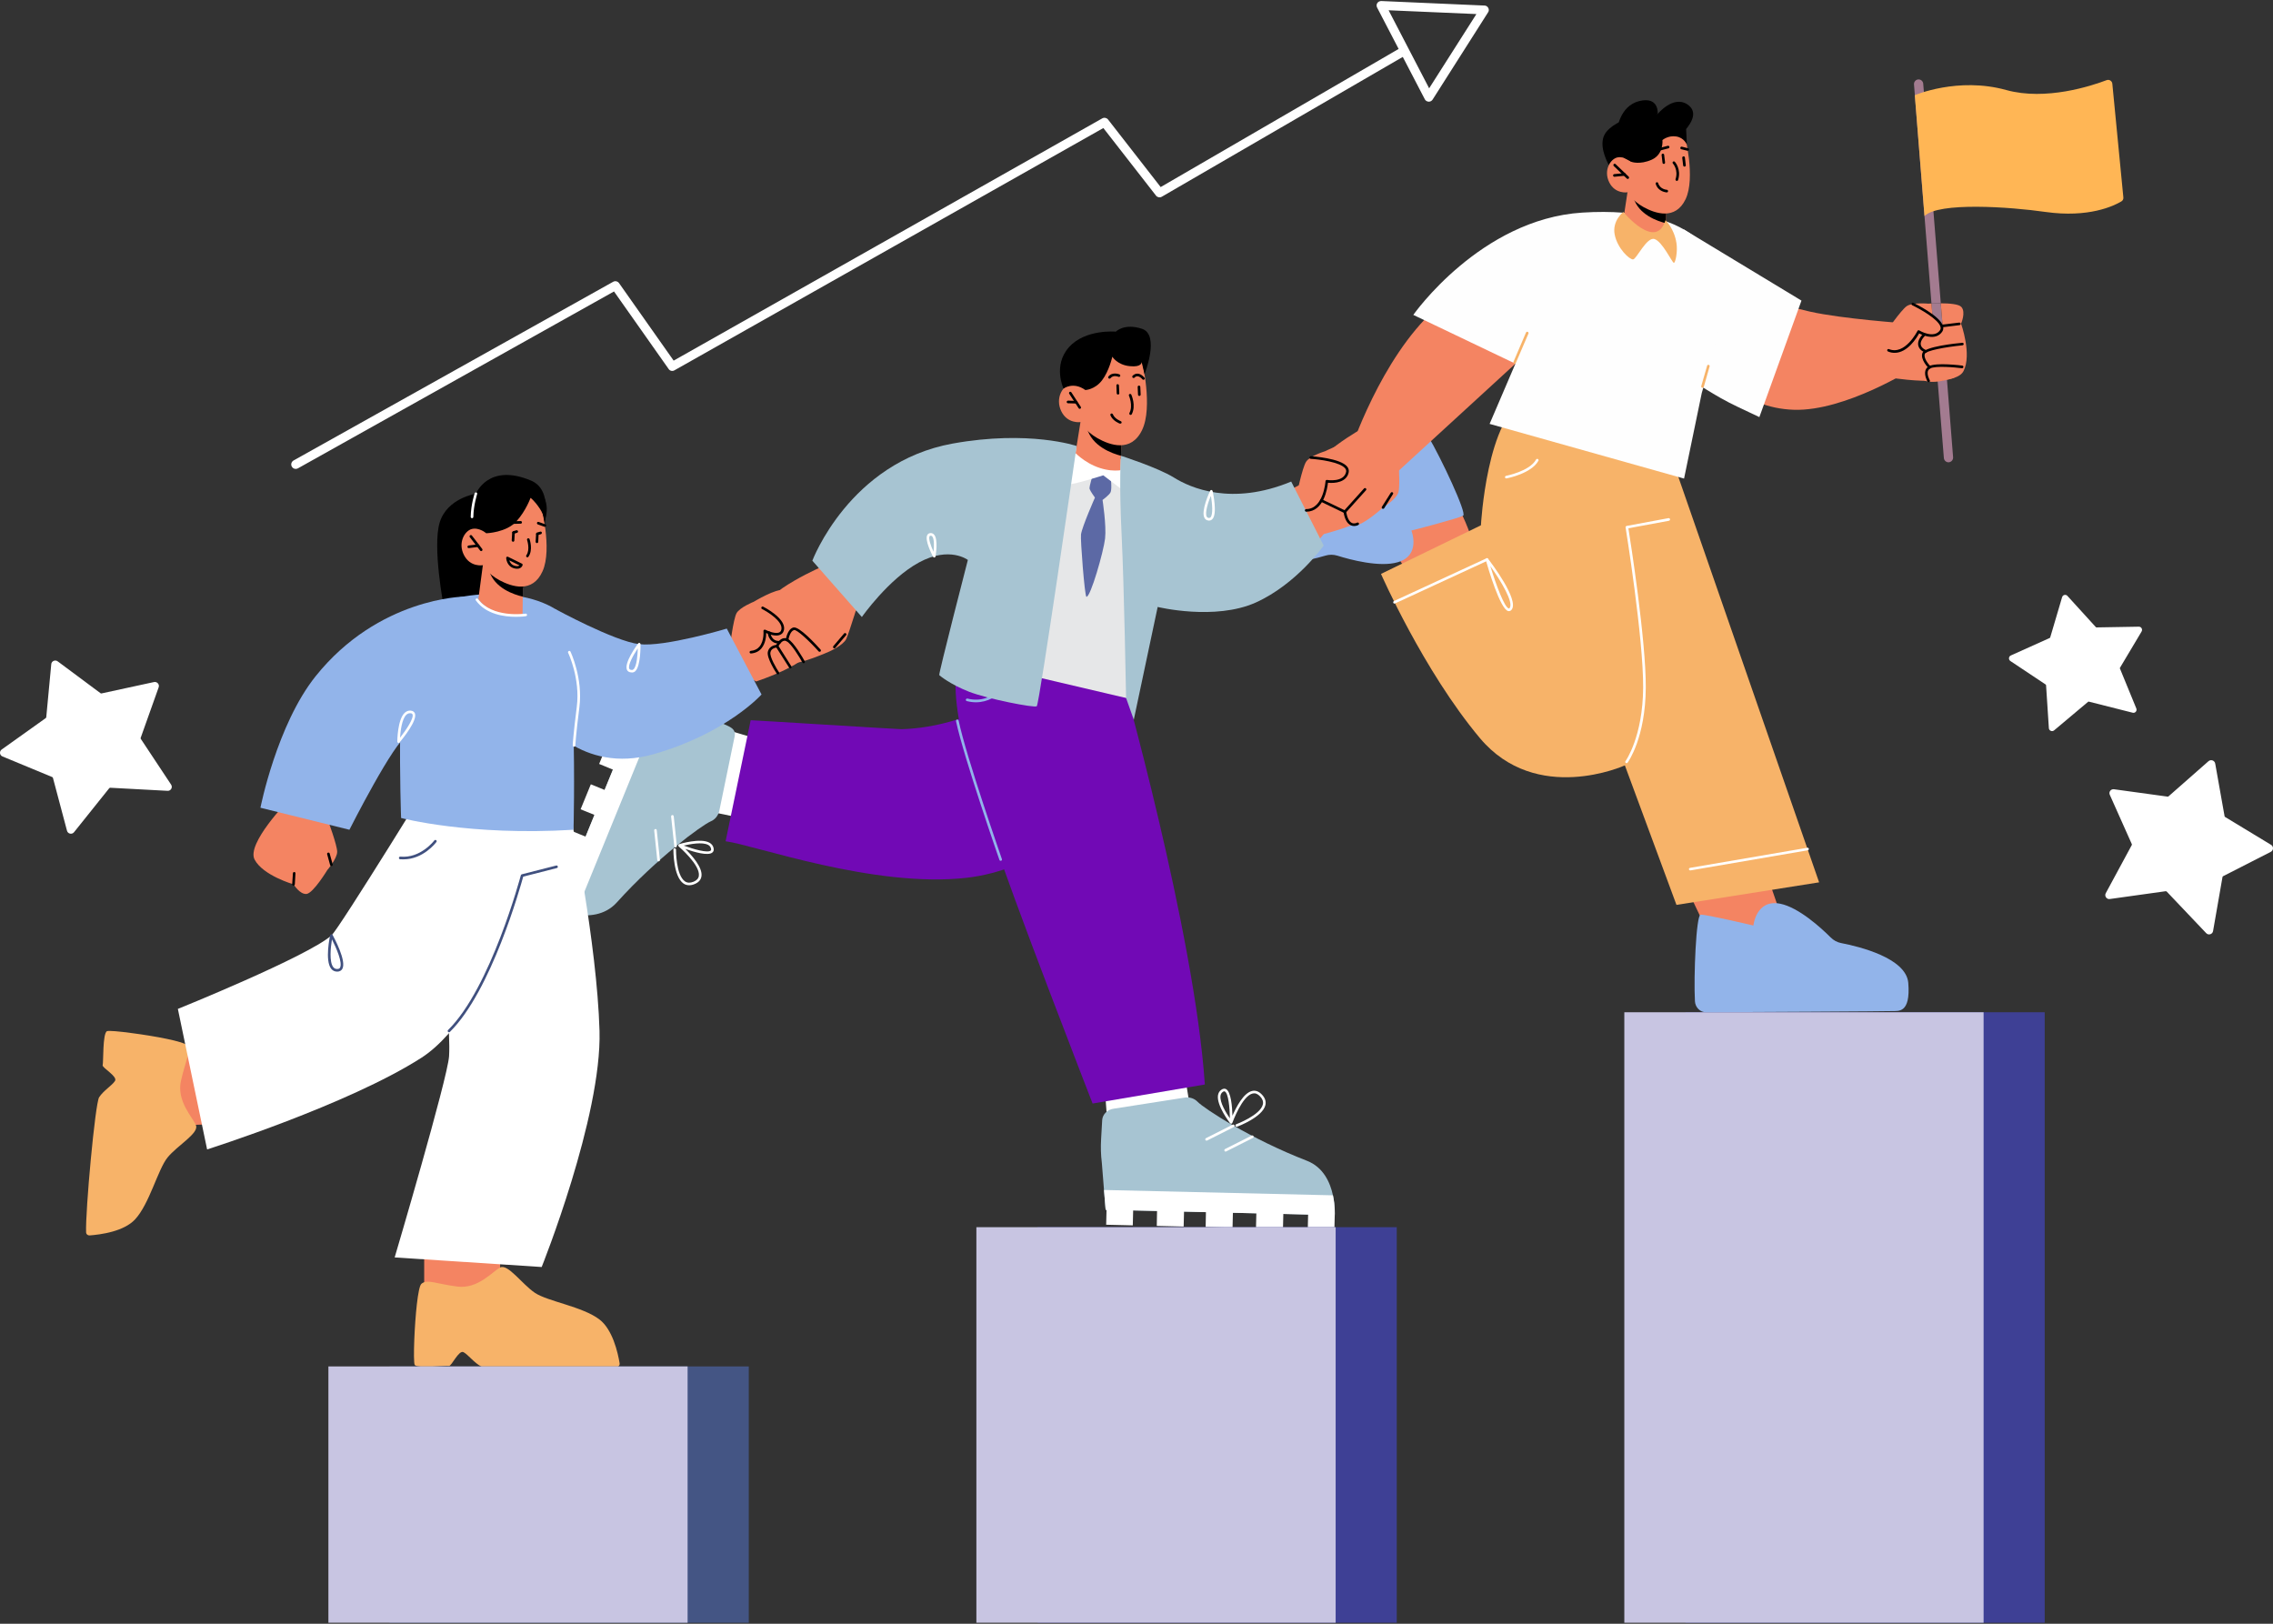 <svg width="231" height="165" viewBox="0 0 231 165" fill="none" xmlns="http://www.w3.org/2000/svg">
<rect x="0" y="0" width="231" height="165" fill="#333333" stroke="none"/>
<g clip-path="url(#clip0_378_13199)">
<path fill-rule="evenodd" clip-rule="evenodd" d="M75.28 83.112L71.195 82.275L72.419 73.737L76.816 75.044L75.28 83.112Z" fill="white"/>
<path fill-rule="evenodd" clip-rule="evenodd" d="M69.917 72.165L67.24 71.392L65.299 70.831L56.504 92.394C56.504 92.394 57.332 92.771 58.445 92.937C59.761 93.139 61.462 93.047 62.668 91.723C66.771 87.169 71.324 83.857 72.235 83.462C72.658 83.287 72.971 82.9 73.091 82.44L74.645 74.906C74.802 74.262 74.48 73.995 73.937 73.747L72.18 72.956C71.453 72.624 70.69 72.358 69.917 72.165Z" fill="#A7C4D2"/>
<path fill-rule="evenodd" clip-rule="evenodd" d="M67.239 71.391L65.298 70.83L65.27 70.913L63.863 70.343L62.842 72.845L64.24 73.415L63.32 75.669L61.922 75.099L60.891 77.629L62.29 78.208L61.443 80.269L60.045 79.699L59.005 82.238L60.413 82.808L59.511 85.016L58.113 84.446L57.074 86.975L58.472 87.546L57.524 89.892L56.117 89.312L55.096 91.824L56.503 92.394C56.503 92.394 57.331 92.771 58.444 92.937L67.239 71.391Z" fill="white"/>
<path fill-rule="evenodd" clip-rule="evenodd" d="M66.936 87.527C66.863 87.527 66.807 87.481 66.798 87.408L66.485 84.39C66.476 84.317 66.531 84.252 66.605 84.243C66.679 84.234 66.743 84.289 66.743 84.363L67.065 87.38C67.074 87.454 67.019 87.518 66.945 87.527H66.936Z" fill="white"/>
<path fill-rule="evenodd" clip-rule="evenodd" d="M68.655 86.111C68.591 86.111 68.526 86.065 68.526 85.991L68.204 82.974C68.195 82.9 68.25 82.836 68.324 82.827C68.397 82.817 68.462 82.873 68.471 82.946L68.784 85.964C68.793 86.037 68.738 86.102 68.664 86.111H68.655Z" fill="white"/>
<path fill-rule="evenodd" clip-rule="evenodd" d="M69.484 85.927C70.515 86.304 71.922 86.7 72.226 86.433C72.244 86.414 72.299 86.368 72.253 86.212C72.217 86.065 72.125 85.945 71.977 85.862C71.379 85.531 70.119 85.78 69.484 85.927ZM70.046 89.956C69.834 89.956 69.641 89.901 69.475 89.791C68.426 89.082 68.436 86.433 68.436 86.322C68.436 86.249 68.491 86.194 68.564 86.194C68.629 86.194 68.702 86.249 68.702 86.322C68.702 86.35 68.684 88.944 69.622 89.57C69.862 89.726 70.147 89.736 70.487 89.597C70.809 89.46 70.984 89.266 71.021 89.009C71.195 87.914 69.024 86.056 68.969 86.01C68.96 86 68.951 85.982 68.942 85.964C68.932 85.954 68.932 85.945 68.932 85.945C68.923 85.918 68.923 85.89 68.932 85.872C68.951 85.817 68.978 85.798 69.015 85.78C69.107 85.752 71.186 85.126 72.097 85.632C72.318 85.752 72.456 85.927 72.511 86.148C72.585 86.405 72.493 86.552 72.4 86.626C71.977 87.003 70.533 86.58 69.65 86.267C70.322 86.93 71.425 88.162 71.287 89.046C71.232 89.404 71.002 89.671 70.588 89.837C70.395 89.919 70.211 89.956 70.046 89.956Z" fill="white"/>
<path fill-rule="evenodd" clip-rule="evenodd" d="M76.29 73.186L73.742 85.486C76.631 85.853 88.811 90.26 98.204 89.202C105.315 88.402 109.961 83.572 109.961 83.572L104.367 69.626C104.367 69.626 98.701 73.903 91.617 74.097C91.313 74.106 76.603 73.186 76.29 73.186Z" fill="#7109B5"/>
<path fill-rule="evenodd" clip-rule="evenodd" d="M140.844 54.713L144.901 61.07L150.963 59.156C150.963 59.156 149.133 52.532 148.001 51.392C146.851 50.242 140.844 54.713 140.844 54.713Z" fill="#F48462"/>
<path fill-rule="evenodd" clip-rule="evenodd" d="M143.622 43.867C144.155 43.581 144.818 43.793 145.149 44.345C146.437 46.507 149.096 52.164 148.7 52.395C148.194 52.698 143.438 53.912 143.438 53.912C143.438 53.912 144.45 56.433 142.049 57.132C140.209 57.675 137.219 56.875 135.931 56.47C135.517 56.341 135.094 56.341 134.698 56.461C132.987 56.967 128.158 58.19 126.787 56.028C125.122 53.379 126.382 53.048 126.879 52.744C127.311 52.486 140.034 45.762 143.622 43.867Z" fill="#92B4EA"/>
<path fill-rule="evenodd" clip-rule="evenodd" d="M207.799 164.896H171.295V102.863H207.799V164.896Z" fill="#3E4095"/>
<path fill-rule="evenodd" clip-rule="evenodd" d="M201.589 164.896H165.076V102.863H201.589V164.896Z" fill="#C8C5E2"/>
<path fill-rule="evenodd" clip-rule="evenodd" d="M225.13 77.61L226.078 82.937C226.078 82.974 226.105 83.001 226.133 83.02L230.779 85.835C231.082 85.991 231.073 86.424 230.76 86.571L225.93 89.036C225.894 89.055 225.866 89.082 225.866 89.128L224.909 94.611C224.854 94.942 224.44 95.071 224.21 94.823L220.199 90.6C220.171 90.573 220.135 90.563 220.089 90.563L214.422 91.355C214.091 91.41 213.842 91.051 214.008 90.757L216.648 85.872C216.666 85.844 216.666 85.798 216.648 85.77L214.422 80.784C214.265 80.481 214.532 80.14 214.863 80.205L220.282 80.95C220.319 80.959 220.355 80.95 220.383 80.922L224.431 77.362C224.679 77.132 225.084 77.27 225.13 77.61Z" fill="white"/>
<path fill-rule="evenodd" clip-rule="evenodd" d="M220.117 81.723C220.099 81.723 216.888 81.29 216.888 81.29C216.833 81.281 216.787 81.226 216.796 81.171C216.805 81.106 216.86 81.06 216.916 81.079L220.126 81.511C220.191 81.52 220.228 81.576 220.218 81.631C220.218 81.686 220.172 81.723 220.117 81.723Z" fill="white"/>
<path fill-rule="evenodd" clip-rule="evenodd" d="M210.126 60.573L212.997 63.728C213.015 63.746 213.043 63.756 213.07 63.756L217.348 63.682C217.615 63.664 217.78 63.958 217.642 64.179L215.453 67.85C215.434 67.877 215.434 67.905 215.444 67.932L217.109 71.989C217.21 72.238 216.989 72.495 216.732 72.422L212.288 71.299C212.261 71.29 212.224 71.299 212.205 71.318L208.756 74.216C208.553 74.39 208.24 74.252 208.222 73.995L207.937 69.634C207.937 69.607 207.918 69.579 207.9 69.561L204.321 67.178C204.091 67.031 204.128 66.69 204.377 66.598L208.305 64.832C208.332 64.814 208.351 64.795 208.36 64.768L209.565 60.692C209.63 60.435 209.961 60.361 210.126 60.573Z" fill="white"/>
<path fill-rule="evenodd" clip-rule="evenodd" d="M206.142 66.507C206.105 66.507 206.068 66.479 206.05 66.442C206.022 66.387 206.05 66.323 206.096 66.295L208.424 65.246C208.479 65.219 208.543 65.246 208.571 65.301C208.589 65.357 208.571 65.412 208.516 65.439L206.188 66.497C206.179 66.497 206.16 66.507 206.142 66.507Z" fill="white"/>
<path fill-rule="evenodd" clip-rule="evenodd" d="M5.878 67.215L10.22 70.444C10.248 70.463 10.285 70.472 10.321 70.463L15.63 69.313C15.961 69.23 16.246 69.552 16.117 69.865L14.296 74.98C14.286 75.016 14.286 75.053 14.314 75.09L17.387 79.727C17.58 80.012 17.359 80.389 17.019 80.361L11.214 80.049C11.168 80.049 11.131 80.067 11.103 80.094L7.525 84.565C7.313 84.832 6.89 84.74 6.807 84.409L5.381 79.046C5.372 79.009 5.345 78.981 5.308 78.963L0.266 76.875C-0.056 76.755 -0.092 76.323 0.193 76.148L4.645 72.974C4.673 72.956 4.691 72.919 4.701 72.882L5.207 67.519C5.216 67.178 5.611 67.004 5.878 67.215Z" fill="white"/>
<path fill-rule="evenodd" clip-rule="evenodd" d="M2.346 75.568C2.309 75.568 2.281 75.55 2.263 75.522C2.226 75.476 2.235 75.403 2.281 75.375L4.922 73.489C4.968 73.452 5.032 73.461 5.069 73.507C5.106 73.563 5.096 73.627 5.041 73.664L2.41 75.55C2.392 75.559 2.364 75.568 2.346 75.568Z" fill="white"/>
<path fill-rule="evenodd" clip-rule="evenodd" d="M50.828 126.027V132.568H43.109V126.027H50.828Z" fill="#F48462"/>
<path fill-rule="evenodd" clip-rule="evenodd" d="M21.489 114.243L14.958 114.482L14.654 106.414L21.195 106.175L21.489 114.243Z" fill="#F48462"/>
<path fill-rule="evenodd" clip-rule="evenodd" d="M10.874 104.786C10.414 104.988 10.524 107.987 10.432 108.235C10.341 108.493 11.996 109.385 11.684 109.845C11.389 110.305 10.515 110.821 10.074 111.501C9.669 112.127 8.666 123.093 8.749 125.236C8.758 125.42 8.915 125.549 9.108 125.54C9.586 125.503 10.515 125.411 11.454 125.144C12.3 124.905 13.165 124.519 13.726 123.911C15.189 122.338 16.044 118.833 17.029 117.619C18.013 116.405 20.239 115.163 19.917 114.353C19.595 113.544 17.93 111.915 18.39 109.836C18.85 107.757 19.457 106.837 18.997 106.221C18.703 105.834 15.722 105.282 13.45 104.988C12.125 104.804 11.04 104.712 10.874 104.786Z" fill="#F7B369"/>
<path fill-rule="evenodd" clip-rule="evenodd" d="M42.142 138.686C42.39 139.119 45.362 138.732 45.619 138.806C45.877 138.87 46.622 137.141 47.11 137.407C47.588 137.665 48.186 138.484 48.904 138.861C49.566 139.211 60.569 139.192 62.703 138.916C62.878 138.889 63.006 138.714 62.97 138.53C62.896 138.061 62.712 137.141 62.362 136.23C62.041 135.411 61.581 134.583 60.927 134.086C59.225 132.771 55.656 132.247 54.359 131.373C53.062 130.499 51.617 128.401 50.835 128.797C50.063 129.192 48.591 131.005 46.484 130.738C44.368 130.471 43.402 129.947 42.823 130.462C42.464 130.784 42.197 133.81 42.105 136.092C42.05 137.435 42.059 138.521 42.142 138.686Z" fill="#F7B369"/>
<path fill-rule="evenodd" clip-rule="evenodd" d="M74.194 65.596C74.194 65.596 74.525 62.937 74.847 62.321C75.178 61.714 76.595 61.152 76.595 61.152C76.595 61.152 78.95 59.736 79.594 59.993C80.238 60.242 80.311 61.465 80.311 61.465C80.311 61.465 82.63 63.682 82.648 65.522C82.657 67.371 76.843 69.248 76.843 69.248L74.074 67.721L74.194 65.596Z" fill="#F48462"/>
<path fill-rule="evenodd" clip-rule="evenodd" d="M33.329 83.369C33.329 83.369 34.267 85.871 34.267 86.561C34.258 87.261 33.265 88.411 33.265 88.411C33.265 88.411 31.839 90.757 31.158 90.839C30.468 90.913 29.833 89.864 29.833 89.864C29.833 89.864 26.742 88.981 25.877 87.353C25.013 85.734 29.281 81.364 29.281 81.364L32.446 81.428L33.329 83.369Z" fill="#F48462"/>
<path fill-rule="evenodd" clip-rule="evenodd" d="M78.969 62.919C78.932 62.919 78.895 62.901 78.867 62.873C78.821 62.809 78.831 62.726 78.886 62.68L80.109 61.714C80.165 61.668 80.247 61.677 80.293 61.741C80.339 61.797 80.33 61.879 80.275 61.925L79.051 62.891C79.033 62.91 79.005 62.919 78.969 62.919Z" fill="black"/>
<path fill-rule="evenodd" clip-rule="evenodd" d="M51.986 62.063C51.986 62.063 58.315 50.665 53.964 48.834C49.612 47.004 48.37 50.168 48.37 50.168C48.37 50.168 45.436 50.61 44.681 53.103C43.936 55.605 45.096 61.621 45.096 61.621L51.986 62.063Z" fill="black"/>
<path fill-rule="evenodd" clip-rule="evenodd" d="M77.394 70.573C77.394 70.573 73.844 74.519 66.438 76.635C59.023 78.751 55.049 72.928 55.049 72.928L56.42 61.879C56.42 61.879 62.399 65.145 64.957 65.458C67.523 65.771 73.862 63.876 73.862 63.876L77.394 70.573Z" fill="#92B4EA"/>
<path fill-rule="evenodd" clip-rule="evenodd" d="M56.852 82.928C56.852 82.928 50.256 102.734 42.823 107.49C35.39 112.256 21.048 116.8 21.048 116.8L18.076 102.523C18.076 102.523 31.176 97.233 33.679 95.062C34.47 94.381 44.856 77.491 44.856 77.491L56.852 82.928Z" fill="white"/>
<path fill-rule="evenodd" clip-rule="evenodd" d="M58.021 83.001C58.021 83.001 60.67 95.825 60.928 104.758C61.167 113.516 55.049 128.75 55.049 128.75L40.109 127.775C40.109 127.775 45.491 109.597 45.638 107.325C45.785 105.062 45.178 98.548 45.178 98.548L49.208 82.044L58.021 83.001Z" fill="white"/>
<path fill-rule="evenodd" clip-rule="evenodd" d="M58.287 84.317C58.287 84.317 58.839 63.361 56.419 61.879C52.123 59.23 43.936 60.343 42.022 63.011C40.109 65.67 40.762 83.121 40.762 83.121C40.762 83.121 47.707 84.97 58.287 84.317Z" fill="#92B4EA"/>
<path fill-rule="evenodd" clip-rule="evenodd" d="M49.07 57.436L48.619 60.84C48.619 60.84 49.097 61.898 51.075 62.33C52.538 62.643 53.108 62.385 53.108 62.385L53.127 60.628L53.154 58.917L49.659 57.648L49.07 57.436Z" fill="#F48462"/>
<path fill-rule="evenodd" clip-rule="evenodd" d="M49.658 57.648C49.658 57.739 49.677 57.859 49.713 57.988C50.247 59.791 52.28 60.435 53.126 60.628L53.154 58.917L49.658 57.648Z" fill="black"/>
<path fill-rule="evenodd" clip-rule="evenodd" d="M54.948 51.254C54.948 51.254 56.162 55.771 55.141 58.043C54.12 60.324 52.013 59.625 50.781 58.972C49.557 58.319 49.07 57.436 49.07 57.436C49.07 57.436 47.8 57.666 47.156 56.414C46.512 55.173 47.211 53.949 47.947 53.756C48.683 53.563 49.428 54.188 49.428 54.188L48.968 52.864C48.968 52.864 52.611 47.013 54.948 51.254Z" fill="#F48462"/>
<path fill-rule="evenodd" clip-rule="evenodd" d="M54.607 54.372C54.552 54.372 54.497 54.336 54.488 54.28C54.478 54.262 54.478 54.253 54.478 54.243C54.478 54.188 54.515 54.133 54.58 54.115L54.902 54.023C54.975 54.004 55.049 54.041 55.067 54.115C55.067 54.124 55.067 54.142 55.067 54.151C55.067 54.207 55.031 54.262 54.975 54.28L54.644 54.372C54.635 54.372 54.626 54.372 54.607 54.372Z" fill="black"/>
<path fill-rule="evenodd" clip-rule="evenodd" d="M49.429 54.188C49.429 54.188 51.472 54.124 52.502 52.956C53.45 51.898 53.919 50.591 53.919 50.591C53.919 50.591 54.314 50.867 54.848 51.668C55.382 52.468 55.317 53.02 55.317 53.02C55.317 53.02 56.421 50.573 53.992 49.303C51.555 48.034 49.19 49.469 48.344 50.987C47.507 52.496 49.429 54.188 49.429 54.188Z" fill="black"/>
<path fill-rule="evenodd" clip-rule="evenodd" d="M47.967 52.661C47.893 52.652 47.838 52.597 47.838 52.523C47.856 51.281 48.224 50.168 48.243 50.122C48.27 50.058 48.344 50.021 48.408 50.039C48.482 50.067 48.519 50.141 48.491 50.205C48.491 50.214 48.123 51.337 48.105 52.532C48.105 52.597 48.04 52.661 47.967 52.661Z" fill="white"/>
<path fill-rule="evenodd" clip-rule="evenodd" d="M48.895 56.001C48.858 56.001 48.821 55.982 48.794 55.946L47.745 54.584C47.699 54.52 47.717 54.437 47.772 54.4C47.828 54.354 47.91 54.363 47.956 54.419L49.005 55.78C49.051 55.844 49.042 55.927 48.978 55.973C48.959 55.992 48.932 56.001 48.895 56.001Z" fill="black"/>
<path fill-rule="evenodd" clip-rule="evenodd" d="M47.636 55.697C47.571 55.697 47.516 55.651 47.507 55.587C47.498 55.513 47.553 55.449 47.627 55.43L48.565 55.32C48.638 55.311 48.703 55.357 48.712 55.43C48.721 55.504 48.666 55.568 48.602 55.578L47.654 55.697C47.654 55.697 47.645 55.697 47.636 55.697Z" fill="black"/>
<path fill-rule="evenodd" clip-rule="evenodd" d="M53.596 56.635C53.578 56.635 53.55 56.626 53.522 56.608C53.467 56.562 53.449 56.479 53.495 56.424C53.9 55.835 53.568 54.888 53.568 54.878C53.541 54.805 53.578 54.731 53.651 54.703C53.716 54.685 53.798 54.722 53.817 54.786C53.835 54.832 54.194 55.872 53.706 56.571C53.679 56.608 53.642 56.635 53.596 56.635Z" fill="black"/>
<path fill-rule="evenodd" clip-rule="evenodd" d="M51.756 56.939C51.82 57.132 51.968 57.39 52.28 57.482C52.474 57.546 52.63 57.546 52.74 57.491C52.759 57.482 52.777 57.473 52.795 57.454L51.756 56.939ZM52.556 57.794C52.446 57.794 52.326 57.776 52.207 57.739C51.489 57.519 51.443 56.737 51.443 56.7C51.434 56.654 51.462 56.608 51.498 56.589C51.535 56.562 51.59 56.562 51.627 56.58L53.044 57.279C53.099 57.307 53.127 57.371 53.108 57.436C53.099 57.454 53.053 57.62 52.869 57.721C52.777 57.776 52.676 57.794 52.556 57.794Z" fill="black"/>
<path fill-rule="evenodd" clip-rule="evenodd" d="M55.371 53.535C55.361 53.535 55.343 53.526 55.325 53.526L54.653 53.287C54.589 53.259 54.552 53.186 54.58 53.112C54.598 53.048 54.681 53.011 54.745 53.039L55.417 53.278C55.49 53.296 55.527 53.379 55.499 53.443C55.481 53.498 55.426 53.535 55.371 53.535Z" fill="black"/>
<path fill-rule="evenodd" clip-rule="evenodd" d="M51.977 53.241C51.904 53.241 51.849 53.177 51.849 53.112C51.839 53.039 51.904 52.974 51.977 52.974L52.916 52.947C52.989 52.947 53.044 53.011 53.044 53.085C53.054 53.149 52.989 53.214 52.916 53.214L51.977 53.241Z" fill="black"/>
<path fill-rule="evenodd" clip-rule="evenodd" d="M54.562 55.191C54.489 55.182 54.434 55.118 54.434 55.044L54.48 54.29C54.48 54.216 54.544 54.152 54.618 54.161C54.691 54.161 54.746 54.225 54.737 54.299L54.7 55.063C54.691 55.136 54.636 55.191 54.562 55.191Z" fill="black"/>
<path fill-rule="evenodd" clip-rule="evenodd" d="M52.189 54.234C52.124 54.234 52.078 54.198 52.06 54.142C52.06 54.124 52.051 54.115 52.051 54.106C52.051 54.05 52.097 53.995 52.152 53.977L52.483 53.885C52.548 53.867 52.621 53.913 52.64 53.977C52.649 53.986 52.649 54.005 52.649 54.014C52.649 54.069 52.612 54.124 52.548 54.142L52.226 54.234C52.207 54.234 52.198 54.234 52.189 54.234Z" fill="black"/>
<path fill-rule="evenodd" clip-rule="evenodd" d="M52.142 55.053C52.059 55.044 52.004 54.98 52.004 54.906L52.05 54.152C52.059 54.078 52.114 54.014 52.188 54.023C52.261 54.032 52.317 54.087 52.317 54.161L52.271 54.924C52.271 54.998 52.206 55.053 52.142 55.053Z" fill="black"/>
<path fill-rule="evenodd" clip-rule="evenodd" d="M47.147 60.628C47.147 60.628 38.481 60.72 32.078 68.714C28.132 73.645 26.467 82.081 26.467 82.081L35.51 84.317C35.51 84.317 40.156 75.126 41.37 74.814C42.594 74.501 47.147 60.628 47.147 60.628Z" fill="#92B4EA"/>
<path fill-rule="evenodd" clip-rule="evenodd" d="M29.833 89.993C29.75 89.993 29.695 89.929 29.695 89.855L29.769 88.733C29.769 88.659 29.843 88.613 29.907 88.613C29.98 88.613 30.036 88.678 30.026 88.751L29.962 89.874C29.953 89.938 29.898 89.993 29.833 89.993Z" fill="black"/>
<path fill-rule="evenodd" clip-rule="evenodd" d="M33.679 88.006C33.624 88.006 33.569 87.96 33.55 87.905L33.247 86.801C33.228 86.736 33.265 86.663 33.339 86.644C33.413 86.617 33.486 86.663 33.505 86.736L33.808 87.831C33.826 87.905 33.79 87.978 33.716 87.997C33.707 87.997 33.688 88.006 33.679 88.006Z" fill="black"/>
<path fill-rule="evenodd" clip-rule="evenodd" d="M45.63 104.896C45.593 104.896 45.565 104.878 45.538 104.86C45.482 104.804 45.482 104.722 45.538 104.666C49.87 100.398 52.906 89.046 52.934 88.935C52.952 88.889 52.98 88.852 53.035 88.843L56.531 87.951C56.595 87.932 56.669 87.978 56.687 88.052C56.706 88.116 56.669 88.19 56.595 88.208L53.173 89.082C52.897 90.085 49.926 100.72 45.721 104.86C45.703 104.878 45.666 104.896 45.63 104.896Z" fill="#40507F"/>
<path fill-rule="evenodd" clip-rule="evenodd" d="M41.002 87.325C40.892 87.325 40.772 87.325 40.662 87.316C40.588 87.307 40.533 87.243 40.542 87.169C40.551 87.095 40.616 87.04 40.689 87.049C42.741 87.243 44.13 85.421 44.139 85.403C44.185 85.347 44.268 85.338 44.323 85.375C44.387 85.421 44.397 85.504 44.351 85.559C44.295 85.642 43.008 87.325 41.002 87.325Z" fill="#40507F"/>
<path fill-rule="evenodd" clip-rule="evenodd" d="M64.819 65.881C64.331 66.617 63.788 67.61 63.954 67.96C63.972 67.988 64.018 68.08 64.239 68.08C64.276 68.08 64.322 68.07 64.396 67.997C64.708 67.684 64.8 66.589 64.819 65.881ZM64.239 68.337C63.917 68.337 63.779 68.199 63.724 68.08C63.384 67.399 64.699 65.587 64.856 65.384C64.883 65.338 64.948 65.32 64.993 65.329C65.049 65.347 65.085 65.403 65.095 65.458C65.095 65.678 65.113 67.638 64.579 68.19C64.478 68.291 64.368 68.337 64.239 68.337Z" fill="white"/>
<path fill-rule="evenodd" clip-rule="evenodd" d="M33.735 95.458C33.597 96.295 33.45 97.758 33.873 98.282C33.974 98.411 34.103 98.466 34.268 98.466C34.452 98.466 34.517 98.392 34.553 98.337C34.839 97.84 34.176 96.313 33.735 95.458ZM34.268 98.733C34.02 98.733 33.818 98.641 33.661 98.448C32.989 97.611 33.532 95.136 33.551 95.035C33.56 94.979 33.606 94.943 33.661 94.933C33.716 94.924 33.772 94.952 33.799 94.998C33.946 95.274 35.253 97.675 34.783 98.466C34.71 98.586 34.563 98.733 34.268 98.733Z" fill="#40507F"/>
<path fill-rule="evenodd" clip-rule="evenodd" d="M52.428 62.68C51.269 62.68 49.392 62.441 48.362 61.015C48.316 60.959 48.334 60.877 48.39 60.831C48.454 60.794 48.537 60.803 48.574 60.867C50.018 62.845 53.376 62.358 53.413 62.358C53.477 62.339 53.55 62.395 53.56 62.468C53.569 62.542 53.523 62.606 53.449 62.615C53.403 62.624 52.999 62.68 52.428 62.68Z" fill="white"/>
<path fill-rule="evenodd" clip-rule="evenodd" d="M58.342 75.881C58.26 75.881 58.204 75.817 58.204 75.743C58.204 75.734 58.25 74.704 58.618 71.815C58.986 68.963 57.754 66.359 57.735 66.332C57.708 66.267 57.735 66.185 57.8 66.157C57.864 66.12 57.947 66.148 57.974 66.212C57.993 66.24 59.253 68.917 58.885 71.842C58.517 74.722 58.471 75.743 58.471 75.752C58.471 75.826 58.407 75.881 58.342 75.881Z" fill="white"/>
<path fill-rule="evenodd" clip-rule="evenodd" d="M41.665 72.477C41.536 72.477 41.426 72.523 41.315 72.615C40.828 73.057 40.699 74.326 40.653 74.97C41.306 74.142 42.079 72.965 41.922 72.588C41.904 72.56 41.877 72.486 41.72 72.477C41.702 72.477 41.683 72.477 41.665 72.477ZM40.506 75.495C40.496 75.495 40.478 75.495 40.46 75.485C40.414 75.467 40.377 75.412 40.377 75.356C40.377 75.264 40.395 73.103 41.141 72.422C41.315 72.266 41.518 72.192 41.739 72.21C42.005 72.238 42.116 72.376 42.162 72.486C42.456 73.195 40.92 75.071 40.607 75.448C40.589 75.476 40.552 75.495 40.506 75.495Z" fill="white"/>
<path fill-rule="evenodd" clip-rule="evenodd" d="M197.238 30.822C196.87 30.822 196.52 30.831 196.29 30.84L194.515 8.577C194.496 8.32 194.69 8.09 194.947 8.071H194.984C195.223 8.071 195.435 8.255 195.453 8.504L197.238 30.822Z" fill="#A37B90"/>
<path fill-rule="evenodd" clip-rule="evenodd" d="M198.489 46.461C198.508 46.728 198.314 46.949 198.057 46.976C197.799 46.995 197.569 46.801 197.551 46.535L196.916 38.678C197.247 38.66 197.569 38.623 197.864 38.568L198.489 46.461Z" fill="#A37B90"/>
<path fill-rule="evenodd" clip-rule="evenodd" d="M107.57 92.771C107.57 92.771 111.664 104.869 112.253 110.25C112.842 115.623 120.339 108.815 120.339 108.815C120.339 108.815 119.704 87.454 114.801 85.669C110.082 83.958 107.57 92.771 107.57 92.771Z" fill="#F48462"/>
<path fill-rule="evenodd" clip-rule="evenodd" d="M120.338 108.815L121.01 112.937L112.592 114.823L112.252 110.251L120.338 108.815Z" fill="white"/>
<path fill-rule="evenodd" clip-rule="evenodd" d="M111.976 118.153L112.197 120.922L112.363 122.936L135.647 123.479C135.647 123.479 135.702 122.568 135.463 121.464C135.187 120.167 134.497 118.612 132.832 117.959C127.11 115.742 122.399 112.67 121.7 111.952C121.387 111.63 120.918 111.464 120.44 111.529L113.2 112.66C112.547 112.743 112.05 113.231 112.013 113.82L111.903 115.751C111.857 116.552 111.875 117.352 111.976 118.153Z" fill="#A7C4D2"/>
<path fill-rule="evenodd" clip-rule="evenodd" d="M112.197 120.922L112.363 122.937H112.455L112.418 124.454L115.123 124.519L115.16 123.001L117.588 123.056L117.561 124.574L120.293 124.638L120.33 123.121L122.556 123.176L122.528 124.694L125.261 124.758L125.297 123.24L127.68 123.295L127.643 124.813L130.385 124.878L130.422 123.36L132.942 123.424L132.905 124.933L135.61 124.997L135.647 123.479C135.647 123.479 135.702 122.569 135.463 121.465L112.197 120.922Z" fill="white"/>
<path fill-rule="evenodd" clip-rule="evenodd" d="M124.553 117.021C124.507 117.021 124.461 116.994 124.442 116.948C124.405 116.883 124.433 116.8 124.497 116.764L127.211 115.393C127.276 115.365 127.349 115.384 127.386 115.448C127.423 115.522 127.395 115.595 127.331 115.632L124.617 117.003C124.599 117.012 124.58 117.021 124.553 117.021Z" fill="white"/>
<path fill-rule="evenodd" clip-rule="evenodd" d="M122.62 115.908C122.574 115.908 122.528 115.89 122.501 115.844C122.473 115.77 122.491 115.696 122.556 115.66L125.27 114.289C125.334 114.252 125.417 114.28 125.454 114.344C125.481 114.409 125.454 114.491 125.389 114.528L122.675 115.899C122.657 115.908 122.639 115.908 122.62 115.908Z" fill="white"/>
<path fill-rule="evenodd" clip-rule="evenodd" d="M124.423 110.894C124.386 110.894 124.331 110.913 124.267 110.959C124.138 111.051 124.064 111.179 124.037 111.345C123.945 112.026 124.616 113.111 124.993 113.645C124.975 112.55 124.837 111.097 124.478 110.913C124.469 110.903 124.451 110.894 124.423 110.894ZM125.683 114.5C125.628 114.5 125.573 114.464 125.554 114.408C125.527 114.344 125.564 114.27 125.637 114.243C125.656 114.234 128.084 113.323 128.342 112.228C128.406 111.943 128.314 111.676 128.057 111.409C127.818 111.152 127.569 111.06 127.321 111.115C126.235 111.345 125.269 114.04 125.242 114.096C125.242 114.114 125.233 114.132 125.214 114.151C125.177 114.178 125.15 114.188 125.131 114.188C125.076 114.188 125.039 114.169 125.012 114.142C124.957 114.068 123.632 112.348 123.779 111.308C123.816 111.069 123.926 110.876 124.11 110.747C124.322 110.591 124.497 110.618 124.598 110.673C125.104 110.94 125.223 112.44 125.251 113.378C125.628 112.513 126.382 111.041 127.266 110.857C127.606 110.784 127.937 110.903 128.241 111.225C128.563 111.557 128.682 111.915 128.6 112.293C128.314 113.516 125.83 114.454 125.729 114.491C125.711 114.5 125.702 114.5 125.683 114.5Z" fill="white"/>
<path fill-rule="evenodd" clip-rule="evenodd" d="M122.445 110.204L111.038 112.136C111.038 112.136 102.657 90.6 100.845 84.85C98.214 76.543 95.573 70.085 98.168 64.087C100.155 59.497 113.853 68.126 113.853 68.126C113.853 68.126 121.397 94.62 122.445 110.204Z" fill="#7109B5"/>
<path fill-rule="evenodd" clip-rule="evenodd" d="M96.788 46.075C96.788 46.075 92.639 47.032 88.849 49.736C84.948 52.505 82.391 59.718 82.391 59.718L86.586 62.505C86.586 62.505 90.376 57.997 93.504 56.783C96.632 55.569 99.207 54.998 99.207 54.998L96.788 46.075Z" fill="#F48462"/>
<path fill-rule="evenodd" clip-rule="evenodd" d="M116.99 60.407C116.99 60.407 121.121 63.139 126.208 61.217C131.102 59.368 135.748 52.67 135.748 52.67L133.283 48.623C133.283 48.623 127.248 52.036 123.936 52.588C120.624 53.139 117.984 53.176 117.984 53.176L116.99 60.407Z" fill="#F48462"/>
<path fill-rule="evenodd" clip-rule="evenodd" d="M131.774 50.297C131.774 50.297 132.344 47.546 132.73 46.93C133.126 46.314 134.662 45.854 134.662 45.854C134.662 45.854 137.238 44.575 137.891 44.888C138.545 45.21 138.517 46.498 138.517 46.498C138.517 46.498 140.762 49.018 140.614 50.941C140.467 52.873 134.23 54.345 134.23 54.345L131.461 52.505L131.774 50.297Z" fill="#F48462"/>
<path fill-rule="evenodd" clip-rule="evenodd" d="M123.127 61.879L124.433 52.441C124.433 52.441 120.799 48.476 111.83 46.019C103.743 43.802 95.666 46.397 95.666 46.397L95.97 55.909L98.831 56.626L96.568 66.737L115.555 71.189L117.266 61.235L123.127 61.879Z" fill="#E6E7E8"/>
<path fill-rule="evenodd" clip-rule="evenodd" d="M101.7 87.472C101.645 87.472 101.59 87.445 101.571 87.39C101.534 87.279 97.974 77.086 97.156 73.278C97.146 73.213 97.192 73.14 97.257 73.121C97.33 73.112 97.404 73.158 97.422 73.222C98.223 77.013 101.792 87.197 101.82 87.298C101.847 87.371 101.81 87.445 101.746 87.463C101.728 87.472 101.718 87.472 101.7 87.472Z" fill="#92B4EA"/>
<path fill-rule="evenodd" clip-rule="evenodd" d="M99.18 71.364C98.894 71.364 98.582 71.327 98.26 71.245C98.186 71.226 98.14 71.162 98.158 71.088C98.177 71.015 98.25 70.969 98.324 70.987C101.167 71.704 102.758 68.678 102.777 68.65C102.813 68.586 102.887 68.558 102.961 68.595C103.025 68.623 103.043 68.706 103.016 68.77C102.997 68.797 101.645 71.364 99.18 71.364Z" fill="#92B4EA"/>
<path fill-rule="evenodd" clip-rule="evenodd" d="M109.805 42.892L109.244 46.406C109.244 46.406 109.713 47.519 111.746 48.016C113.255 48.384 113.853 48.126 113.853 48.126L113.918 46.314L113.991 44.538L110.412 43.131L109.805 42.892Z" fill="#F48462"/>
<path fill-rule="evenodd" clip-rule="evenodd" d="M110.413 43.131C110.403 43.232 110.422 43.342 110.459 43.49C110.964 45.366 113.053 46.093 113.918 46.314L113.991 44.538L110.413 43.131Z" fill="black"/>
<path fill-rule="evenodd" clip-rule="evenodd" d="M116.052 36.663C116.052 36.663 117.192 41.355 116.07 43.692C114.957 46.019 112.786 45.237 111.535 44.529C110.284 43.82 109.805 42.891 109.805 42.891C109.805 42.891 108.49 43.094 107.855 41.787C107.229 40.481 107.974 39.239 108.738 39.055C109.511 38.88 110.265 39.543 110.265 39.543L109.824 38.154C109.824 38.154 113.752 32.201 116.052 36.663Z" fill="#F48462"/>
<path fill-rule="evenodd" clip-rule="evenodd" d="M114.901 42.165C114.883 42.165 114.864 42.155 114.837 42.146C114.772 42.109 114.754 42.036 114.781 41.971C115.177 41.208 114.735 40.224 114.735 40.214C114.699 40.15 114.735 40.076 114.8 40.039C114.864 40.012 114.947 40.039 114.975 40.104C114.993 40.15 115.471 41.217 115.021 42.091C114.993 42.137 114.947 42.165 114.901 42.165Z" fill="black"/>
<path fill-rule="evenodd" clip-rule="evenodd" d="M109.731 41.548C109.685 41.548 109.648 41.52 109.62 41.484L108.664 40.012C108.627 39.957 108.645 39.874 108.7 39.828C108.765 39.791 108.848 39.809 108.884 39.874L109.841 41.346C109.878 41.401 109.86 41.484 109.804 41.52C109.777 41.539 109.749 41.548 109.731 41.548Z" fill="black"/>
<path fill-rule="evenodd" clip-rule="evenodd" d="M109.381 41.005C109.372 41.005 108.535 40.978 108.535 40.978C108.461 40.978 108.406 40.913 108.406 40.84C108.406 40.775 108.471 40.72 108.544 40.711L109.381 40.739C109.455 40.748 109.51 40.803 109.51 40.877C109.51 40.95 109.455 41.005 109.381 41.005Z" fill="black"/>
<path fill-rule="evenodd" clip-rule="evenodd" d="M112.758 38.476C112.721 38.476 112.694 38.476 112.675 38.448C112.611 38.411 112.602 38.329 112.648 38.264C113.043 37.749 113.743 38.034 113.77 38.044C113.835 38.071 113.871 38.154 113.844 38.218C113.816 38.283 113.733 38.319 113.669 38.292C113.651 38.283 113.135 38.071 112.859 38.43C112.832 38.467 112.795 38.476 112.758 38.476Z" fill="black"/>
<path fill-rule="evenodd" clip-rule="evenodd" d="M116.2 38.595C116.163 38.595 116.126 38.577 116.098 38.54C116.098 38.54 115.868 38.245 115.602 38.236C115.491 38.227 115.39 38.273 115.298 38.374C115.243 38.42 115.16 38.42 115.105 38.374C115.059 38.319 115.059 38.236 115.105 38.181C115.261 38.034 115.427 37.96 115.62 37.969C115.997 37.988 116.292 38.365 116.31 38.383C116.356 38.439 116.347 38.522 116.282 38.568C116.264 38.586 116.236 38.595 116.2 38.595Z" fill="black"/>
<path fill-rule="evenodd" clip-rule="evenodd" d="M113.854 43.048C113.845 43.048 113.826 43.048 113.808 43.048C113.78 43.039 113.081 42.781 112.851 42.202C112.823 42.128 112.86 42.054 112.925 42.027C112.998 41.999 113.072 42.036 113.099 42.1C113.283 42.57 113.891 42.79 113.9 42.8C113.964 42.818 114.001 42.892 113.983 42.965C113.964 43.02 113.909 43.048 113.854 43.048Z" fill="black"/>
<path fill-rule="evenodd" clip-rule="evenodd" d="M115.785 40.233C115.72 40.233 115.656 40.178 115.656 40.113L115.619 39.322C115.619 39.248 115.674 39.184 115.748 39.184C115.822 39.184 115.886 39.239 115.886 39.313L115.923 40.095C115.923 40.168 115.868 40.233 115.794 40.233C115.794 40.233 115.794 40.233 115.785 40.233Z" fill="black"/>
<path fill-rule="evenodd" clip-rule="evenodd" d="M113.624 40.095C113.55 40.095 113.495 40.04 113.486 39.966L113.458 39.175C113.449 39.102 113.504 39.046 113.578 39.037C113.651 39.046 113.716 39.092 113.716 39.166L113.752 39.957C113.762 40.031 113.697 40.086 113.624 40.095Z" fill="black"/>
<path fill-rule="evenodd" clip-rule="evenodd" d="M139.997 51.953C139.997 51.953 137.568 54.133 136.602 53.075C135.636 52.017 134.615 49.892 134.615 49.892L137.743 47.298L139.997 51.953Z" fill="#F48462"/>
<path fill-rule="evenodd" clip-rule="evenodd" d="M110.302 39.635C110.302 39.635 111.268 39.598 111.995 38.65C112.722 37.703 113.044 36.249 113.044 36.249C113.044 36.249 113.54 37.077 114.801 37.206C116.061 37.344 116.024 36.792 116.024 36.792L116.319 38.025C116.319 38.025 117.901 34.032 116.07 33.416C114.24 32.809 113.402 33.701 113.402 33.701C113.402 33.701 110.293 33.416 108.637 35.283C106.972 37.142 108.085 39.487 108.085 39.487C108.085 39.487 109.06 38.742 110.302 39.635Z" fill="black"/>
<path fill-rule="evenodd" clip-rule="evenodd" d="M137 47.657C136.954 47.657 136.908 47.629 136.88 47.592C136.843 47.537 136.862 47.454 136.926 47.408L138.453 46.387C138.508 46.35 138.591 46.36 138.628 46.424C138.674 46.488 138.656 46.571 138.591 46.608L137.064 47.629C137.046 47.648 137.018 47.657 137 47.657Z" fill="black"/>
<path fill-rule="evenodd" clip-rule="evenodd" d="M137.285 52.018C137.267 52.018 137.248 52.018 137.23 52.008C137.184 51.99 136.052 51.521 136.043 50.794C136.025 50.095 138.821 48.577 139.382 48.283C139.447 48.246 139.53 48.273 139.566 48.338C139.594 48.402 139.576 48.485 139.511 48.513C137.929 49.35 136.301 50.435 136.301 50.785C136.31 51.245 137.046 51.65 137.331 51.769C137.395 51.797 137.432 51.87 137.405 51.935C137.386 51.99 137.331 52.018 137.285 52.018Z" fill="black"/>
<path fill-rule="evenodd" clip-rule="evenodd" d="M137.717 53.36C137.69 53.36 137.662 53.351 137.634 53.333C137.607 53.314 137.064 52.882 137.009 52.376C136.981 52.164 137.036 51.971 137.174 51.806C137.699 51.162 140.173 50.49 140.284 50.463C140.357 50.444 140.422 50.49 140.44 50.564C140.459 50.628 140.422 50.702 140.348 50.72C139.658 50.904 137.772 51.493 137.386 51.971C137.294 52.082 137.257 52.211 137.276 52.339C137.322 52.744 137.791 53.121 137.8 53.121C137.855 53.167 137.864 53.25 137.818 53.314C137.791 53.342 137.754 53.36 137.717 53.36Z" fill="black"/>
<path fill-rule="evenodd" clip-rule="evenodd" d="M87.413 60.647C87.413 60.647 86.309 64.271 86.005 64.924C85.702 65.578 84.248 66.222 84.248 66.222C84.248 66.222 81.175 67.574 80.486 67.344C79.805 67.123 80.338 66.084 80.338 66.084C80.338 66.084 77.781 63.922 77.652 62.017C77.532 60.122 83.862 57.436 83.862 57.436L86.502 59.322L87.413 60.647Z" fill="#F48462"/>
<path fill-rule="evenodd" clip-rule="evenodd" d="M84.791 65.881C84.763 65.881 84.726 65.872 84.708 65.853C84.653 65.807 84.644 65.715 84.69 65.66L85.784 64.372C85.83 64.317 85.913 64.317 85.968 64.363C86.033 64.409 86.033 64.492 85.987 64.547L84.892 65.835C84.864 65.862 84.828 65.881 84.791 65.881Z" fill="black"/>
<path fill-rule="evenodd" clip-rule="evenodd" d="M136.253 50.656C136.097 50.656 135.627 50.628 135.37 50.269C135.14 49.957 135.14 49.487 135.37 48.88C135.397 48.816 135.48 48.779 135.545 48.807C135.618 48.834 135.646 48.908 135.618 48.981C135.425 49.497 135.407 49.874 135.581 50.113C135.802 50.417 136.281 50.389 136.281 50.389C136.354 50.38 136.419 50.444 136.419 50.508C136.428 50.582 136.373 50.647 136.299 50.656C136.29 50.656 136.281 50.656 136.253 50.656Z" fill="black"/>
<path fill-rule="evenodd" clip-rule="evenodd" d="M112.868 48.503C112.868 48.503 113.024 49.561 112.877 49.993C112.776 50.279 112.049 50.803 112.049 50.803C112.049 50.803 112.454 53.397 112.307 54.722C112.159 56.038 110.826 60.702 110.412 60.646C110.237 60.619 109.786 54.823 109.86 54.308C109.97 53.517 111.276 50.564 111.276 50.564C111.276 50.564 110.816 49.929 110.734 49.69C110.66 49.46 111.129 48.043 111.129 48.043C111.129 48.043 112.233 47.657 112.868 48.503Z" fill="#5C69A5"/>
<path fill-rule="evenodd" clip-rule="evenodd" d="M114.415 47.657C114.415 47.657 113.403 48.08 111.775 47.555C110.146 47.031 109.116 45.853 109.116 45.853C109.116 45.853 108.288 49.11 108.647 49.202C109.015 49.285 112.124 48.301 112.124 48.301L114.35 49.993L114.415 47.657Z" fill="white"/>
<path fill-rule="evenodd" clip-rule="evenodd" d="M131.222 48.935L134.524 55.439C134.524 55.439 131.783 59.349 127.625 61.226C123.466 63.093 117.652 61.677 117.652 61.677L115.224 73.139L114.442 70.931C114.442 70.931 114.239 59.496 113.991 54.428C113.715 48.88 113.917 46.313 113.917 46.313C113.917 46.313 117.661 47.509 119.308 48.531C120.946 49.552 125.141 51.456 131.222 48.935Z" fill="#A7C4D2"/>
<path fill-rule="evenodd" clip-rule="evenodd" d="M109.419 45.32C109.419 45.32 105.629 71.594 105.362 71.769C105.095 71.944 100.395 71.033 98.472 70.288C96.558 69.533 95.556 68.696 95.454 68.604C95.362 68.521 98.361 56.902 98.361 56.902C98.361 56.902 96.512 55.467 93.403 57.151C90.303 58.825 87.589 62.698 87.589 62.698L82.557 56.976C82.557 56.976 86.319 46.967 96.825 45.072C104.589 43.673 109.419 45.32 109.419 45.32Z" fill="#A7C4D2"/>
<path fill-rule="evenodd" clip-rule="evenodd" d="M94.589 54.437C94.506 54.437 94.479 54.464 94.469 54.492C94.341 54.722 94.589 55.458 94.874 56.074C94.93 55.522 94.957 54.749 94.736 54.501C94.69 54.455 94.644 54.437 94.589 54.437ZM94.948 56.654C94.902 56.654 94.856 56.626 94.828 56.58C94.681 56.304 93.954 54.869 94.24 54.363C94.285 54.28 94.377 54.179 94.561 54.17C94.7 54.161 94.838 54.216 94.93 54.326C95.362 54.814 95.104 56.369 95.077 56.543C95.067 56.599 95.022 56.645 94.966 56.654C94.957 56.654 94.957 56.654 94.948 56.654Z" fill="white"/>
<path fill-rule="evenodd" clip-rule="evenodd" d="M123.061 50.361C122.785 51.033 122.426 52.109 122.638 52.505C122.675 52.578 122.739 52.615 122.822 52.634C122.905 52.643 122.969 52.624 123.024 52.569C123.291 52.275 123.199 51.189 123.061 50.361ZM122.868 52.9C122.84 52.9 122.813 52.9 122.785 52.891C122.62 52.864 122.482 52.781 122.408 52.624C122.031 51.944 122.886 50.076 122.988 49.865C123.006 49.819 123.07 49.782 123.116 49.791C123.172 49.8 123.218 49.837 123.236 49.892C123.282 50.131 123.733 52.192 123.218 52.744C123.126 52.845 123.006 52.9 122.868 52.9Z" fill="white"/>
<path fill-rule="evenodd" clip-rule="evenodd" d="M169.785 86.819L173.244 94.069L181.551 94.621L178.111 84.676L169.785 86.819Z" fill="#F48462"/>
<path fill-rule="evenodd" clip-rule="evenodd" d="M173.374 102.863C172.786 102.863 172.289 102.375 172.252 101.741C172.114 99.229 172.372 92.974 172.832 92.946C173.42 92.918 178.195 94.05 178.195 94.05C178.195 94.05 178.462 91.345 180.918 91.833C182.804 92.21 185.085 94.298 186.042 95.255C186.346 95.558 186.714 95.761 187.128 95.835C188.885 96.175 193.724 97.334 193.935 99.882C194.184 103.001 192.914 102.716 192.335 102.743C191.829 102.771 177.441 102.845 173.374 102.863Z" fill="#92B4EA"/>
<path fill-rule="evenodd" clip-rule="evenodd" d="M170.283 47.647L184.873 89.662L170.375 91.952L165.131 77.776C165.131 77.776 156.152 81.861 150.394 74.998C144.644 68.135 140.348 58.319 140.348 58.319L150.504 53.379C150.504 53.379 151.093 42.257 155.122 40.555C159.161 38.843 170.283 47.647 170.283 47.647Z" fill="#F7B369"/>
<path fill-rule="evenodd" clip-rule="evenodd" d="M174.1 37.446C174.1 37.446 176.887 41.484 182.324 41.641C187.559 41.797 194.394 37.455 194.394 37.455L193.649 32.855C193.649 32.855 187.227 32.404 183.952 31.668C180.677 30.923 178.221 29.966 178.221 29.966L174.1 37.446Z" fill="#F48462"/>
<path fill-rule="evenodd" clip-rule="evenodd" d="M197.862 38.568C197.568 38.623 197.246 38.66 196.915 38.678L196.289 30.84C196.519 30.831 196.869 30.822 197.237 30.822L197.862 38.568Z" fill="#A37B90"/>
<path fill-rule="evenodd" clip-rule="evenodd" d="M196.29 30.84L196.915 38.678C194.855 38.807 192.362 38.411 192.362 38.411L190.494 35.697L191.616 33.802C191.616 33.802 193.18 31.521 193.778 31.107C194.376 30.702 195.977 30.858 195.977 30.858C195.977 30.858 196.097 30.849 196.29 30.84Z" fill="#F48462"/>
<path fill-rule="evenodd" clip-rule="evenodd" d="M199.547 37.712C199.317 38.172 198.673 38.439 197.864 38.568L197.238 30.822C198.075 30.822 199.06 30.895 199.327 31.19C199.814 31.723 199.299 32.892 199.299 32.892C199.299 32.892 200.421 36.01 199.547 37.712Z" fill="#F48462"/>
<path fill-rule="evenodd" clip-rule="evenodd" d="M198.599 38.393C198.599 38.393 195.527 39.469 195.03 38.144C194.542 36.819 194.404 34.501 194.404 34.501L198.286 33.324L198.599 38.393Z" fill="#F48462"/>
<path fill-rule="evenodd" clip-rule="evenodd" d="M196.106 37.454C196.078 37.454 196.042 37.436 196.014 37.418C195.977 37.381 195.112 36.525 195.379 35.854C195.628 35.219 198.792 34.888 199.427 34.833C199.501 34.823 199.556 34.879 199.565 34.943C199.574 35.017 199.519 35.081 199.445 35.09C197.67 35.265 195.747 35.633 195.618 35.955C195.453 36.369 195.986 37.013 196.198 37.224C196.253 37.28 196.253 37.362 196.207 37.418C196.179 37.436 196.143 37.454 196.106 37.454Z" fill="black"/>
<path fill-rule="evenodd" clip-rule="evenodd" d="M196.005 38.835C195.959 38.835 195.913 38.807 195.885 38.77C195.876 38.743 195.536 38.154 195.674 37.657C195.729 37.464 195.858 37.307 196.041 37.206C196.768 36.82 199.317 37.133 199.427 37.151C199.501 37.16 199.547 37.225 199.537 37.298C199.528 37.372 199.473 37.427 199.39 37.418C198.673 37.326 196.704 37.151 196.17 37.436C196.041 37.51 195.968 37.602 195.922 37.731C195.821 38.117 196.115 38.632 196.115 38.632C196.152 38.697 196.133 38.779 196.069 38.816C196.051 38.825 196.023 38.835 196.005 38.835Z" fill="black"/>
<path fill-rule="evenodd" clip-rule="evenodd" d="M195.71 35.836C195.701 35.836 195.682 35.836 195.673 35.836C195.645 35.826 195.075 35.633 194.955 35.127C194.863 34.759 195.038 34.336 195.489 33.876C195.535 33.821 195.618 33.821 195.673 33.867C195.728 33.922 195.728 34.005 195.682 34.06C195.305 34.447 195.139 34.787 195.213 35.063C195.296 35.422 195.747 35.578 195.756 35.578C195.82 35.606 195.857 35.679 195.839 35.753C195.82 35.808 195.765 35.836 195.71 35.836Z" fill="black"/>
<path fill-rule="evenodd" clip-rule="evenodd" d="M171.993 38.66C171.993 38.66 174.293 40.26 176.547 41.318C178.801 42.385 178.801 42.385 178.801 42.385L183.079 30.546L171.092 23.296L171.993 38.66Z" fill="#FEFEFE"/>
<path fill-rule="evenodd" clip-rule="evenodd" d="M165.306 77.555C165.279 77.555 165.251 77.546 165.224 77.528C165.168 77.491 165.15 77.408 165.196 77.344C165.214 77.325 166.962 74.869 166.99 69.864C167.017 64.814 165.224 53.71 165.205 53.59C165.196 53.526 165.242 53.452 165.316 53.443L169.566 52.652C169.639 52.643 169.704 52.689 169.722 52.762C169.731 52.836 169.685 52.9 169.612 52.919L165.49 53.682C165.693 54.934 167.284 65.09 167.257 69.864C167.229 74.961 165.481 77.399 165.408 77.5C165.38 77.537 165.343 77.555 165.306 77.555Z" fill="white"/>
<path fill-rule="evenodd" clip-rule="evenodd" d="M171.773 88.448C171.708 88.448 171.653 88.401 171.644 88.337C171.635 88.263 171.681 88.199 171.754 88.19L183.677 86.148C183.75 86.129 183.815 86.184 183.824 86.249C183.842 86.322 183.787 86.396 183.714 86.405L171.8 88.448C171.791 88.448 171.782 88.448 171.773 88.448Z" fill="white"/>
<path fill-rule="evenodd" clip-rule="evenodd" d="M151.461 57.528C152.05 59.46 152.906 61.76 153.347 61.833C153.356 61.843 153.384 61.843 153.421 61.787C153.844 61.226 152.574 59.083 151.461 57.528ZM153.356 62.1C153.329 62.1 153.31 62.1 153.292 62.1C152.464 61.944 151.231 57.73 150.992 56.893C150.974 56.829 151.001 56.764 151.056 56.737C151.121 56.709 151.185 56.718 151.222 56.773C151.553 57.197 154.387 60.932 153.632 61.944C153.54 62.072 153.43 62.1 153.356 62.1Z" fill="white"/>
<path fill-rule="evenodd" clip-rule="evenodd" d="M141.718 61.337C141.672 61.337 141.617 61.309 141.599 61.254C141.571 61.19 141.599 61.116 141.663 61.079L151.065 56.737C151.129 56.7 151.212 56.728 151.24 56.801C151.267 56.866 151.24 56.939 151.175 56.976L141.773 61.318C141.755 61.328 141.737 61.337 141.718 61.337Z" fill="white"/>
<path fill-rule="evenodd" clip-rule="evenodd" d="M157.127 29.69C157.127 29.69 151.441 26.397 145.866 31.41C140.291 36.424 137.219 45.845 137.219 45.845L142.067 47.905L154.008 36.958L157.127 29.69Z" fill="#F48462"/>
<path fill-rule="evenodd" clip-rule="evenodd" d="M142.105 46.599C142.105 46.599 142.326 49.359 142.115 50.039C141.903 50.729 140.551 51.576 140.551 51.576C140.551 51.576 138.435 53.48 137.717 53.36C137 53.232 136.668 52.008 136.668 52.008C136.668 52.008 133.826 50.233 133.43 48.365C133.035 46.507 138.628 43.434 138.628 43.434L141.793 44.428L142.105 46.599Z" fill="#F48462"/>
<path fill-rule="evenodd" clip-rule="evenodd" d="M140.549 51.705C140.531 51.705 140.503 51.705 140.485 51.686C140.42 51.65 140.402 51.567 140.439 51.502L141.34 50.077C141.377 50.012 141.46 49.994 141.524 50.031C141.589 50.067 141.607 50.15 141.561 50.215L140.669 51.65C140.641 51.686 140.595 51.705 140.549 51.705Z" fill="black"/>
<path fill-rule="evenodd" clip-rule="evenodd" d="M143.631 31.999C143.631 31.999 150.448 22.266 160.797 21.604C173.115 20.822 174.918 26.948 175.148 29.405C175.397 32.091 172.95 39.92 172.95 39.92L171.147 48.632L151.386 43.075L154.008 36.958L143.631 31.999Z" fill="#FEFEFE"/>
<path fill-rule="evenodd" clip-rule="evenodd" d="M169.537 14.768C169.537 14.768 173.575 11.963 171.459 10.592C170.033 9.672 168.469 11.576 168.469 11.576C168.469 11.576 164.826 11.576 163.29 13.352C161.745 15.136 164.817 18.77 164.817 18.77L169.537 14.768Z" fill="black"/>
<path fill-rule="evenodd" clip-rule="evenodd" d="M165.397 19.543L164.9 22.8C164.9 22.8 165.747 23.563 167.66 24.005C169.086 24.345 169.252 24.363 169.252 24.363L169.298 22.68L169.353 21.043L165.968 19.764L165.397 19.543Z" fill="#F48462"/>
<path fill-rule="evenodd" clip-rule="evenodd" d="M165.967 19.764C165.958 19.856 165.976 19.966 166.013 20.086C166.51 21.824 168.479 22.487 169.297 22.68L169.353 21.042L165.967 19.764Z" fill="black"/>
<path fill-rule="evenodd" clip-rule="evenodd" d="M171.22 13.738C171.22 13.738 172.333 18.08 171.303 20.242C170.273 22.404 168.221 21.696 167.044 21.052C165.857 20.398 165.397 19.543 165.397 19.543C165.397 19.543 164.155 19.745 163.548 18.54C162.941 17.326 163.64 16.176 164.357 16.001C165.075 15.836 165.793 16.443 165.793 16.443L165.369 15.164C165.369 15.164 169.022 9.626 171.22 13.738Z" fill="#F48462"/>
<path fill-rule="evenodd" clip-rule="evenodd" d="M165.425 18.182C165.388 18.182 165.361 18.173 165.333 18.145L163.999 16.866C163.953 16.82 163.953 16.738 163.999 16.682C164.055 16.627 164.137 16.627 164.183 16.673L165.517 17.952C165.572 18.007 165.572 18.09 165.517 18.145C165.499 18.173 165.462 18.182 165.425 18.182Z" fill="black"/>
<path fill-rule="evenodd" clip-rule="evenodd" d="M164.063 17.961C163.999 17.961 163.944 17.906 163.935 17.841C163.925 17.768 163.981 17.703 164.054 17.694L165.075 17.593C165.158 17.584 165.213 17.639 165.223 17.712C165.232 17.786 165.177 17.85 165.103 17.86L164.082 17.961C164.073 17.961 164.073 17.961 164.063 17.961Z" fill="black"/>
<path fill-rule="evenodd" clip-rule="evenodd" d="M170.412 18.384C170.394 18.384 170.385 18.375 170.375 18.375C170.302 18.357 170.265 18.274 170.283 18.209C170.587 17.262 170.035 16.645 170.017 16.618C169.961 16.572 169.971 16.48 170.017 16.434C170.072 16.388 170.155 16.388 170.21 16.443C170.237 16.471 170.881 17.188 170.541 18.292C170.523 18.347 170.467 18.384 170.412 18.384Z" fill="black"/>
<path fill-rule="evenodd" clip-rule="evenodd" d="M171.194 16.93C171.12 16.93 171.065 16.884 171.056 16.811L170.964 16.038C170.955 15.964 171.01 15.9 171.083 15.891C171.157 15.872 171.221 15.928 171.231 16.001L171.323 16.783C171.332 16.857 171.277 16.921 171.203 16.93H171.194Z" fill="black"/>
<path fill-rule="evenodd" clip-rule="evenodd" d="M169.087 16.654C169.023 16.654 168.958 16.608 168.958 16.535L168.866 15.762C168.857 15.688 168.903 15.624 168.977 15.615C169.06 15.606 169.115 15.661 169.124 15.725L169.216 16.507C169.225 16.581 169.179 16.645 169.106 16.654C169.096 16.654 169.087 16.654 169.087 16.654Z" fill="black"/>
<path fill-rule="evenodd" clip-rule="evenodd" d="M171.433 14.704C171.433 14.704 171.176 13.996 170.348 13.867C169.52 13.738 168.95 14.235 168.95 14.235C168.95 14.235 169.106 15.661 167.873 16.222C166.631 16.774 165.794 16.443 165.794 16.443L165.031 16.038L164.607 14.778L167.349 12.634L170.642 11.503L171.36 13.177L171.433 14.704Z" fill="black"/>
<path fill-rule="evenodd" clip-rule="evenodd" d="M169.391 19.552C169.354 19.552 168.508 19.497 168.268 18.687C168.25 18.623 168.287 18.549 168.351 18.522C168.425 18.503 168.498 18.54 168.517 18.614C168.71 19.239 169.372 19.285 169.4 19.285C169.474 19.294 169.529 19.359 169.52 19.433C169.52 19.497 169.464 19.552 169.391 19.552Z" fill="black"/>
<path fill-rule="evenodd" clip-rule="evenodd" d="M168.47 11.576C168.47 11.576 168.645 9.764 166.593 10.27C164.551 10.776 164.33 13.26 164.33 13.26L168.47 11.576Z" fill="black"/>
<path fill-rule="evenodd" clip-rule="evenodd" d="M171.515 15.32C171.506 15.32 171.496 15.32 171.487 15.32L170.862 15.164C170.797 15.146 170.751 15.081 170.77 15.008C170.788 14.934 170.853 14.888 170.926 14.906L171.542 15.063C171.616 15.072 171.662 15.146 171.644 15.219C171.625 15.284 171.579 15.32 171.515 15.32Z" fill="black"/>
<path fill-rule="evenodd" clip-rule="evenodd" d="M168.628 15.321C168.563 15.321 168.508 15.275 168.499 15.219C168.48 15.146 168.517 15.072 168.591 15.054L169.492 14.815C169.566 14.796 169.64 14.842 169.658 14.916C169.676 14.98 169.63 15.054 169.566 15.072L168.655 15.311C168.646 15.311 168.637 15.321 168.628 15.321Z" fill="black"/>
<path fill-rule="evenodd" clip-rule="evenodd" d="M153.088 48.614C153.024 48.614 152.969 48.577 152.95 48.512C152.941 48.439 152.987 48.365 153.061 48.356C153.079 48.347 155.462 47.887 156.106 46.7C156.143 46.636 156.225 46.608 156.29 46.645C156.354 46.682 156.382 46.755 156.345 46.82C155.637 48.117 153.208 48.595 153.107 48.614C153.098 48.614 153.088 48.614 153.088 48.614Z" fill="white"/>
<path fill-rule="evenodd" clip-rule="evenodd" d="M169.261 22.377C169.261 22.377 170.144 23.205 170.374 24.695C170.512 25.541 170.273 26.728 170.107 26.71C169.932 26.682 168.939 24.529 168.138 24.29C167.347 24.051 166.326 26.323 165.967 26.36C165.609 26.388 164.385 25.265 164.1 23.849C163.815 22.432 164.974 21.54 164.974 21.54C164.974 21.54 168.286 25.541 169.261 22.377Z" fill="#F7B369"/>
<path fill-rule="evenodd" clip-rule="evenodd" d="M153.925 36.976C153.907 36.976 153.888 36.967 153.87 36.958C153.806 36.93 153.769 36.857 153.806 36.783L155.084 33.793C155.112 33.729 155.195 33.692 155.259 33.72C155.324 33.747 155.36 33.83 155.333 33.895L154.045 36.894C154.026 36.94 153.971 36.976 153.925 36.976Z" fill="#F7B369"/>
<path fill-rule="evenodd" clip-rule="evenodd" d="M173.024 39.405C173.015 39.405 172.997 39.405 172.987 39.405C172.914 39.377 172.877 39.304 172.895 39.239L173.493 37.16C173.512 37.096 173.585 37.05 173.65 37.078C173.723 37.096 173.769 37.169 173.742 37.234L173.153 39.313C173.135 39.368 173.079 39.405 173.024 39.405Z" fill="#F7B369"/>
<path fill-rule="evenodd" clip-rule="evenodd" d="M141.949 164.895H105.445V124.703H141.949V164.895Z" fill="#3E4095"/>
<path fill-rule="evenodd" clip-rule="evenodd" d="M135.739 164.895H99.227V124.703H135.739V164.895Z" fill="#C8C5E2"/>
<path fill-rule="evenodd" clip-rule="evenodd" d="M76.097 164.895H39.594V138.852H76.097V164.895Z" fill="#445584"/>
<path fill-rule="evenodd" clip-rule="evenodd" d="M69.879 164.895H33.375V138.852H69.879V164.895Z" fill="#C8C5E2"/>
<path fill-rule="evenodd" clip-rule="evenodd" d="M30.054 47.648C29.889 47.648 29.741 47.565 29.659 47.418C29.53 47.197 29.613 46.921 29.834 46.792L62.317 28.632C62.519 28.522 62.768 28.577 62.906 28.761L68.462 36.645L112.022 12.027C112.224 11.917 112.473 11.972 112.611 12.147L117.956 19.009L142.399 4.824C142.61 4.704 142.896 4.778 143.015 4.989C143.144 5.21 143.07 5.486 142.85 5.615L118.066 19.994C117.873 20.104 117.625 20.058 117.487 19.884L112.132 13.011L68.545 37.629C68.343 37.749 68.085 37.694 67.956 37.501L62.4 29.617L30.275 47.593C30.201 47.629 30.128 47.648 30.054 47.648Z" fill="white"/>
<path fill-rule="evenodd" clip-rule="evenodd" d="M141.12 1.043L145.241 8.973L150.043 1.429L141.12 1.043ZM145.204 10.334C145.02 10.325 144.873 10.233 144.8 10.086L139.952 0.767C139.878 0.62 139.878 0.454 139.97 0.316C140.053 0.178 140.218 0.104 140.375 0.104L150.871 0.564C151.037 0.564 151.175 0.666 151.249 0.804C151.331 0.951 151.322 1.126 151.23 1.254L145.591 10.123C145.508 10.252 145.361 10.334 145.204 10.334Z" fill="white"/>
<path fill-rule="evenodd" clip-rule="evenodd" d="M132.749 51.999C132.676 51.999 132.611 51.935 132.611 51.861C132.611 51.788 132.676 51.732 132.749 51.732C134.506 51.732 134.709 48.926 134.709 48.899C134.709 48.853 134.727 48.825 134.764 48.798C134.792 48.779 134.828 48.761 134.865 48.77C134.884 48.779 136.586 49.046 136.806 47.942C136.825 47.823 136.797 47.712 136.714 47.602C136.208 46.949 134.01 46.673 133.209 46.627C133.136 46.627 133.071 46.562 133.081 46.489C133.09 46.415 133.145 46.36 133.219 46.36C133.347 46.369 136.245 46.553 136.926 47.436C137.055 47.611 137.101 47.795 137.064 47.997C136.862 49.009 135.666 49.129 134.957 49.055C134.893 49.663 134.525 51.99 132.749 51.999Z" fill="black"/>
<path fill-rule="evenodd" clip-rule="evenodd" d="M136.667 52.137C136.649 52.137 136.63 52.137 136.612 52.128L134.229 50.978C134.155 50.95 134.128 50.867 134.165 50.803C134.192 50.739 134.275 50.711 134.339 50.739L136.639 51.843L138.626 49.635C138.672 49.589 138.755 49.58 138.81 49.626C138.866 49.681 138.875 49.763 138.82 49.819L136.768 52.1C136.741 52.128 136.704 52.137 136.667 52.137Z" fill="black"/>
<path fill-rule="evenodd" clip-rule="evenodd" d="M137.615 53.453C137.514 53.453 137.394 53.434 137.284 53.379C136.907 53.204 136.658 52.754 136.539 52.027C136.52 51.953 136.576 51.889 136.649 51.88C136.723 51.861 136.787 51.916 136.796 51.981C136.907 52.606 137.109 53.002 137.385 53.14C137.652 53.26 137.9 53.121 137.909 53.112C137.974 53.075 138.057 53.103 138.093 53.158C138.13 53.223 138.112 53.306 138.047 53.342C138.038 53.352 137.854 53.453 137.615 53.453Z" fill="black"/>
<path fill-rule="evenodd" clip-rule="evenodd" d="M76.309 66.405C76.245 66.405 76.181 66.35 76.181 66.286C76.171 66.212 76.227 66.148 76.3 66.139C76.668 66.111 76.972 65.964 77.183 65.706C77.68 65.118 77.588 64.142 77.588 64.133C77.579 64.078 77.607 64.032 77.643 64.004C77.68 63.977 77.735 63.977 77.781 63.995C78.048 64.133 78.839 64.455 79.216 64.253C79.336 64.188 79.4 64.078 79.419 63.903C79.511 63.112 78.03 62.174 77.441 61.889C77.377 61.852 77.349 61.769 77.386 61.705C77.423 61.64 77.496 61.612 77.561 61.649C77.653 61.695 79.814 62.799 79.686 63.94C79.649 64.198 79.538 64.382 79.336 64.483C78.904 64.722 78.205 64.474 77.864 64.326C77.864 64.685 77.8 65.384 77.386 65.881C77.128 66.194 76.769 66.369 76.319 66.405H76.309Z" fill="black"/>
<path fill-rule="evenodd" clip-rule="evenodd" d="M80.32 67.923C80.274 67.923 80.228 67.896 80.21 67.859L78.857 65.734C78.839 65.697 78.829 65.651 78.848 65.605C78.857 65.587 79.106 65.044 79.519 64.888C79.694 64.823 79.869 64.832 80.044 64.915C80.669 65.2 81.672 66.994 81.783 67.197C81.819 67.261 81.792 67.344 81.727 67.38C81.663 67.408 81.58 67.39 81.553 67.325C81.258 66.792 80.393 65.366 79.924 65.154C79.823 65.099 79.722 65.099 79.612 65.136C79.391 65.219 79.207 65.495 79.124 65.651L80.43 67.721C80.467 67.776 80.449 67.859 80.384 67.905C80.366 67.914 80.338 67.923 80.32 67.923Z" fill="black"/>
<path fill-rule="evenodd" clip-rule="evenodd" d="M83.291 66.231C83.255 66.231 83.218 66.222 83.19 66.185C82.206 65.09 80.973 63.949 80.697 64.023C80.329 64.124 80.154 64.796 80.118 65.053C80.099 65.127 80.035 65.173 79.961 65.164C79.888 65.154 79.842 65.081 79.851 65.016C79.86 64.97 80.016 63.931 80.624 63.765C81.203 63.609 82.887 65.449 83.393 66.01C83.439 66.065 83.439 66.148 83.383 66.203C83.356 66.222 83.328 66.231 83.291 66.231Z" fill="black"/>
<path fill-rule="evenodd" clip-rule="evenodd" d="M79.061 68.53C79.014 68.53 78.978 68.512 78.95 68.466C78.84 68.309 77.91 66.884 78.03 66.249C78.141 65.688 78.692 65.531 78.969 65.531C79.051 65.531 79.106 65.586 79.106 65.66C79.106 65.734 79.051 65.789 78.978 65.798C78.95 65.798 78.38 65.816 78.297 66.295C78.205 66.746 78.895 67.914 79.171 68.319C79.208 68.383 79.189 68.466 79.134 68.503C79.106 68.521 79.088 68.53 79.061 68.53Z" fill="black"/>
<path fill-rule="evenodd" clip-rule="evenodd" d="M79.134 65.394C78.343 65.394 78.057 64.695 78.02 64.308C78.011 64.234 78.067 64.17 78.14 64.17C78.214 64.161 78.278 64.207 78.287 64.281C78.287 64.317 78.388 65.191 79.226 65.127C79.29 65.127 79.364 65.182 79.364 65.256C79.373 65.329 79.318 65.385 79.244 65.394C79.207 65.394 79.171 65.394 79.134 65.394Z" fill="black"/>
<path fill-rule="evenodd" clip-rule="evenodd" d="M194.598 9.672C194.598 9.672 198.977 7.786 203.889 9.148C207.919 10.261 212.564 8.724 214.091 8.145C214.358 8.044 214.643 8.228 214.671 8.504L215.793 20.067C215.812 20.233 215.729 20.389 215.582 20.472C214.827 20.923 212.27 22.156 207.891 21.539C204.239 21.015 197.017 20.518 195.582 21.953L194.598 9.672Z" fill="#FFB655"/>
<path fill-rule="evenodd" clip-rule="evenodd" d="M194.395 30.895C194.395 30.895 197.973 32.597 197.274 33.628C196.575 34.658 194.983 33.692 194.983 33.692C194.983 33.692 193.686 36.314 191.92 35.596L194.395 30.895Z" fill="#F48462"/>
<path fill-rule="evenodd" clip-rule="evenodd" d="M192.545 35.854C192.334 35.854 192.104 35.817 191.874 35.716C191.809 35.688 191.773 35.614 191.8 35.55C191.828 35.477 191.901 35.449 191.975 35.477C193.603 36.13 194.855 33.655 194.864 33.637C194.882 33.6 194.91 33.572 194.947 33.563C194.983 33.554 195.02 33.563 195.057 33.581C195.066 33.591 196.538 34.465 197.164 33.554C197.228 33.453 197.246 33.342 197.21 33.213C196.998 32.431 195.066 31.364 194.33 31.015C194.266 30.978 194.238 30.904 194.275 30.84C194.303 30.766 194.376 30.739 194.45 30.776C194.56 30.831 197.182 32.091 197.467 33.149C197.522 33.351 197.495 33.535 197.384 33.701C196.814 34.547 195.664 34.216 195.039 33.876C194.79 34.336 193.852 35.854 192.545 35.854Z" fill="black"/>
<path fill-rule="evenodd" clip-rule="evenodd" d="M197.366 33.26C197.301 33.26 197.237 33.214 197.228 33.14C197.218 33.076 197.274 33.002 197.347 32.993L199.104 32.781C199.187 32.772 199.242 32.818 199.251 32.892C199.261 32.965 199.215 33.03 199.141 33.039L197.375 33.26H197.366Z" fill="black"/>
</g>
<defs>
<clipPath id="clip0_378_13199">
<rect width="231" height="165" fill="white"/>
</clipPath>
</defs>
</svg>
